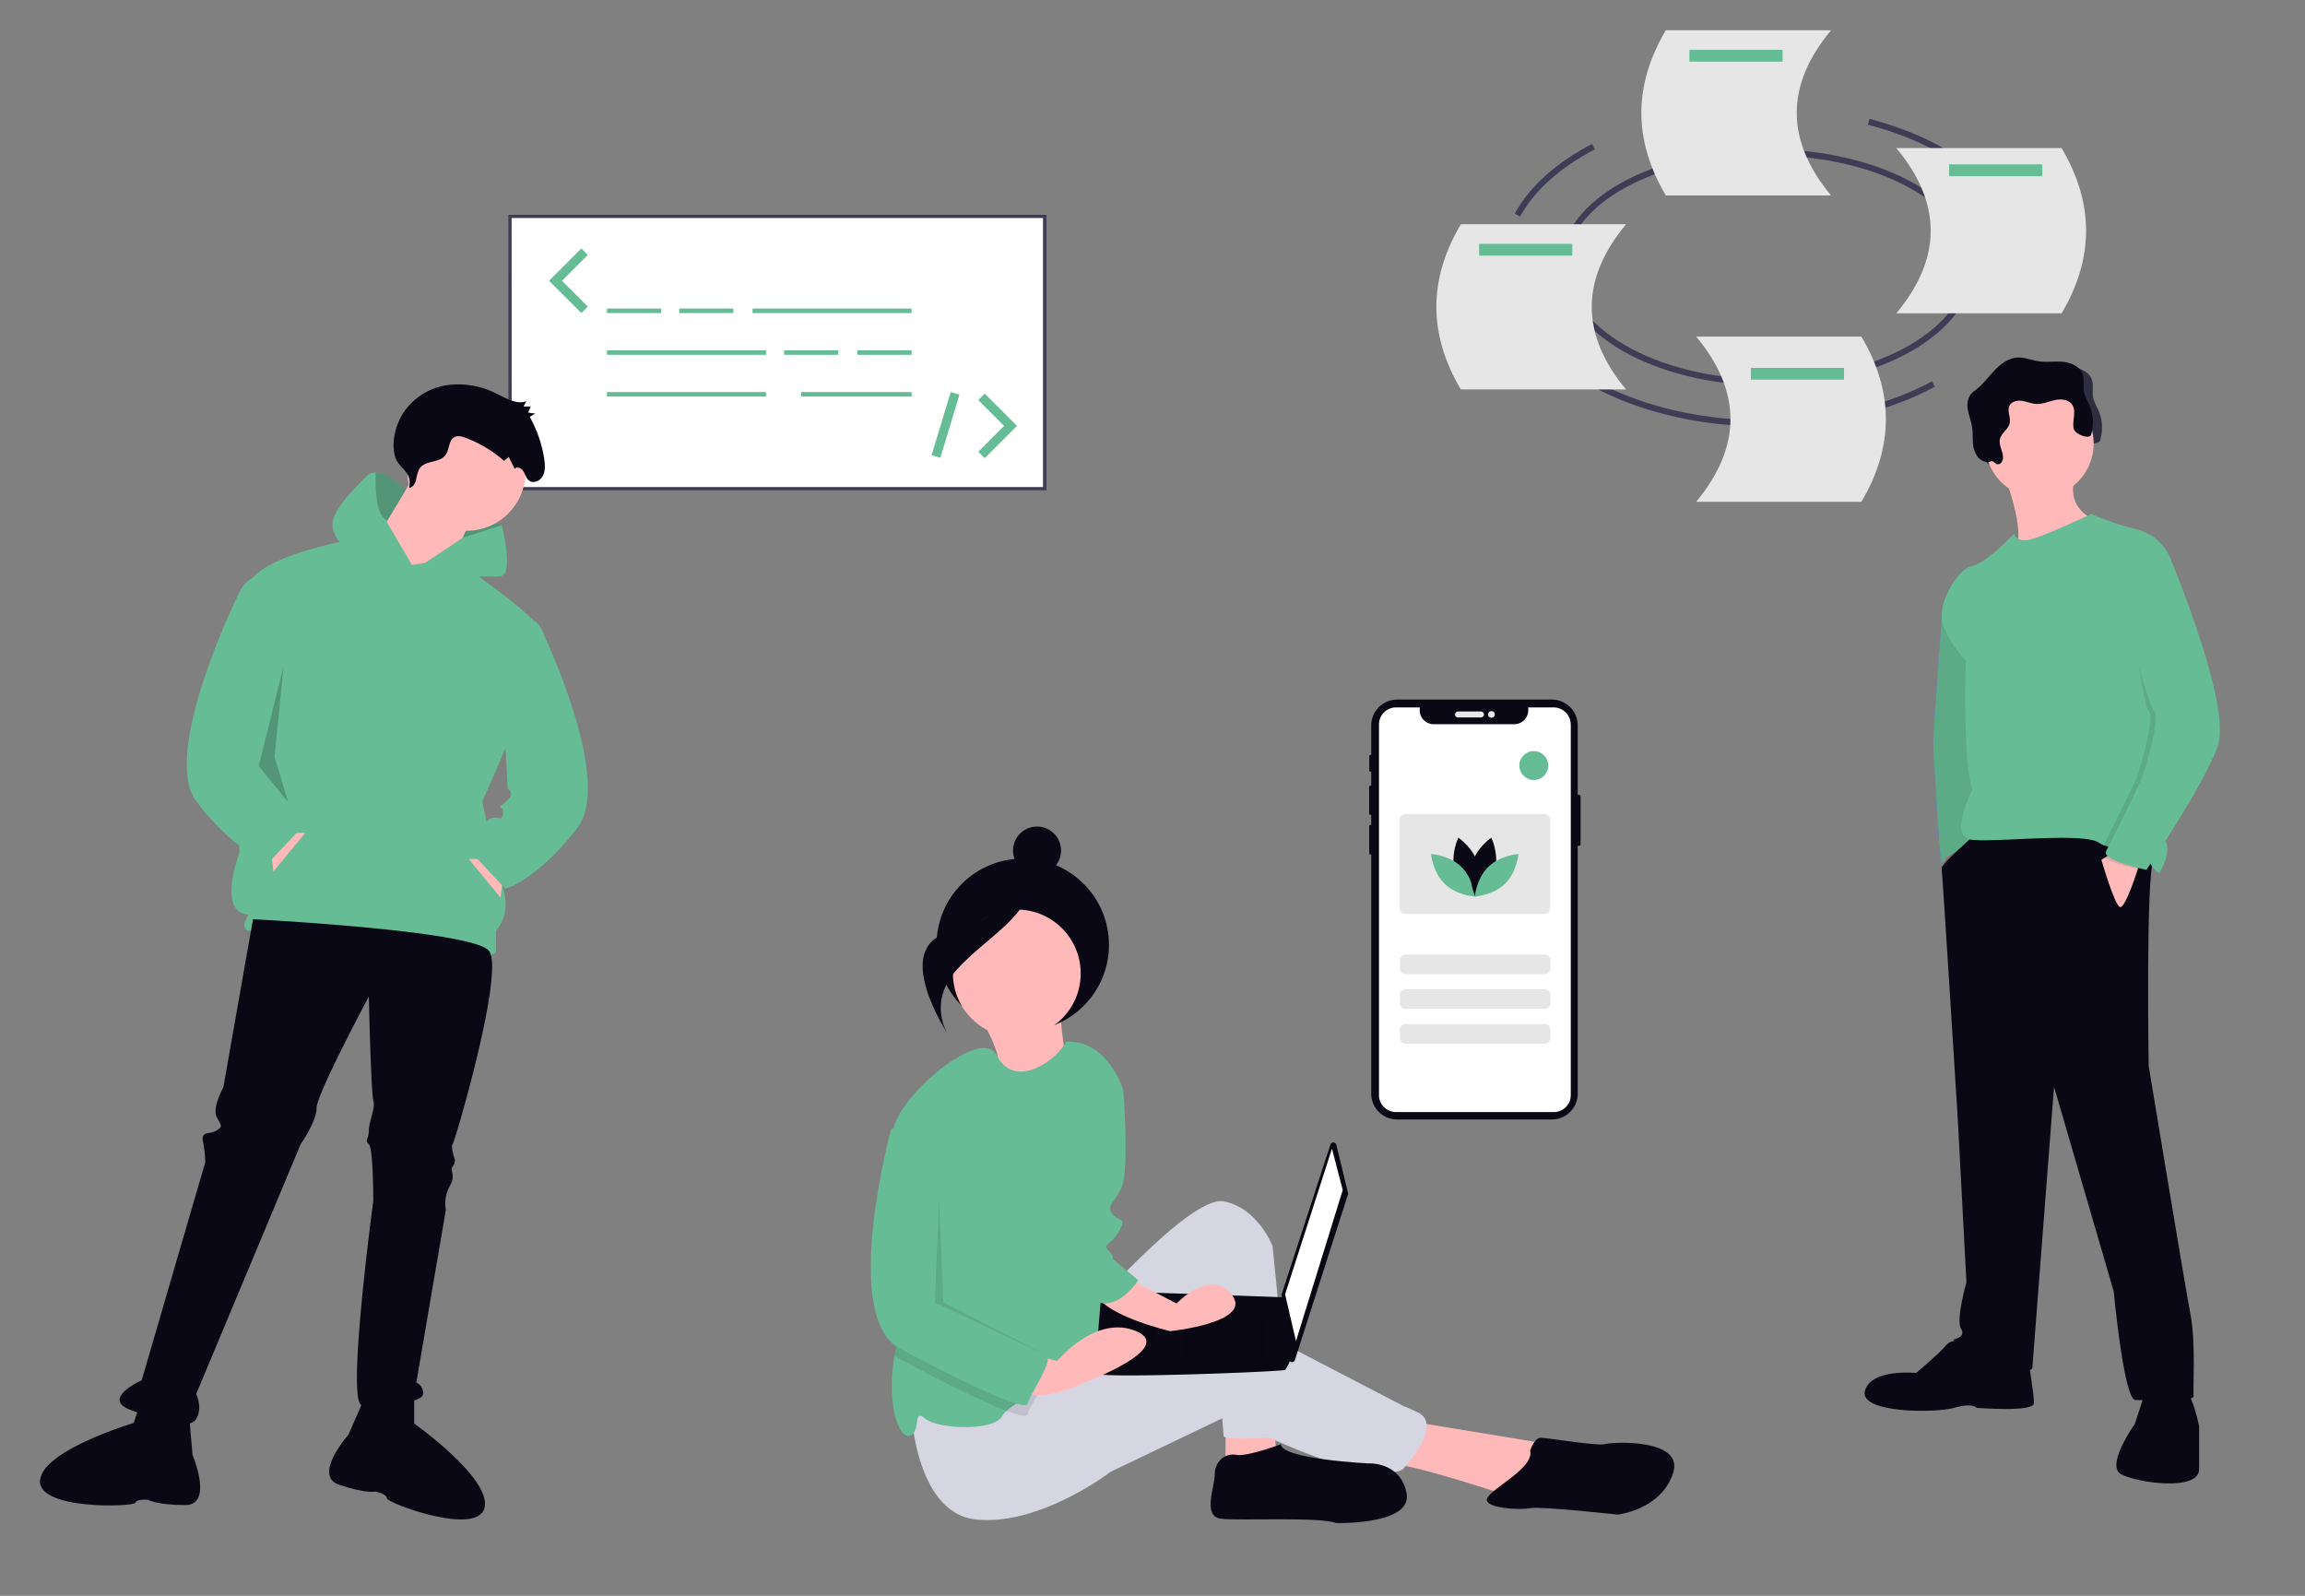 <svg id="Calque_1" data-name="Calque 1" xmlns="http://www.w3.org/2000/svg" viewBox="0 0 753.33 521.55"><rect x="0" y="0" width="753.33" height="521.55" fill="#808080" stroke="none"/><defs><style>.cls-1{fill:#fff;}.cls-2{fill:#3f3d56;}.cls-3{fill:#66bc95;}.cls-4{fill:#090814;}.cls-5{opacity:0.2;}.cls-5,.cls-9{isolation:isolate;}.cls-6{fill:#ffb9b9;}.cls-7{fill:#d6d6e3;}.cls-8{fill:#080712;}.cls-9{opacity:0.1;}.cls-10{fill:#e6e8ec;}.cls-11{fill:#e6e6e6;}.cls-12{fill:none;stroke:#3f3d56;stroke-miterlimit:10;stroke-width:2px;}.cls-13{fill:#2f2e41;}.cls-14{fill:#9f616a;}.cls-15{fill:#6c63ff;}.cls-16{fill:#5caa86;}</style></defs><g id="Group_32" data-name="Group 32"><g id="Group_25" data-name="Group 25"><g id="Group_6" data-name="Group 6"><path id="Path_185-450" data-name="Path 185-450" class="cls-1" d="M167.18,159.2H340.93v-88H167.18Z"/><path id="Path_186-451" data-name="Path 186-451" class="cls-2" d="M342,160.22H166.15v-90H342Zm-174.77-1H340.93v-88H167.18Z"/><rect id="Rectangle_102" data-name="Rectangle 102" class="cls-3" x="198.37" y="100.84" width="17.7" height="1.48"/><rect id="Rectangle_103" data-name="Rectangle 103" class="cls-3" x="221.97" y="100.84" width="17.7" height="1.48"/><rect id="Rectangle_104" data-name="Rectangle 104" class="cls-3" x="256.27" y="114.48" width="17.7" height="1.48"/><rect id="Rectangle_105" data-name="Rectangle 105" class="cls-3" x="280.23" y="114.48" width="17.7" height="1.48"/><rect id="Rectangle_106" data-name="Rectangle 106" class="cls-3" x="245.94" y="100.84" width="51.99" height="1.48"/><rect id="Rectangle_107" data-name="Rectangle 107" class="cls-3" x="198.37" y="114.48" width="51.99" height="1.48"/><rect id="Rectangle_108" data-name="Rectangle 108" class="cls-3" x="198.37" y="128.13" width="51.99" height="1.48"/><rect id="Rectangle_109" data-name="Rectangle 109" class="cls-3" x="261.8" y="128.13" width="36.14" height="1.48"/><path id="Path_187-452" data-name="Path 187-452" class="cls-3" d="M190,102.31,179.43,91.76,190,81.2l2.11,2.11-8.44,8.45,8.44,8.44Z"/><path id="Path_188-453" data-name="Path 188-453" class="cls-3" d="M321.83,149.75l-2.11-2.11,8.44-8.45-8.44-8.44,2.11-2.11,10.56,10.55Z"/><rect id="Rectangle_110" data-name="Rectangle 110" class="cls-3" x="298.24" y="137.38" width="21.56" height="2.99" transform="translate(86.49 394.33) rotate(-73.14)"/></g></g><g id="Group_5" data-name="Group 5"><path id="Path_210-455" data-name="Path 210-455" class="cls-4" d="M61.8,462.55l1.12,12.92s7,16.46-2.41,16.42-12-1.69-12-1.69-3.76-.48-4.24.92-32.17,2.46-31.19-7.39,30.59-18.67,30.59-18.67l2.85-8.44Z"/><path id="Path_201-456" data-name="Path 201-456" class="cls-3" d="M161,176.82l3-5.19-14.85-3-1.48,7.42,2.23,5.94Z"/><path id="Path_202-457" data-name="Path 202-457" class="cls-5" d="M161,176.82l3-5.19-14.85-3-1.48,7.42,2.23,5.94Z"/><circle id="Ellipse_52" data-name="Ellipse 52" class="cls-6" cx="152.46" cy="154.18" r="19.3"/><path id="Path_203-458" data-name="Path 203-458" class="cls-6" d="M136.13,154.18l-15.59,26,23,13.37,11.88-27.47Z"/><path id="Path_204-459" data-name="Path 204-459" class="cls-3" d="M134.65,184.62l-20.05-8.17s-30.43,5.2-33.41,14.85-3,87.59-3,87.59-7.42,19.3,3,20.05c0,0-3,4.45,0,5.19s33.41,0,45.29,3.71,35.63,6.69,35.63,3v-6.68s5.19-5.19,2.22-14.1-6.68-28.21-6.68-28.21,22.27-49,20-54.93-29.42-24.3-29.42-24.3Z"/><path id="Path_205-460" data-name="Path 205-460" class="cls-6" d="M88.62,278.89l.74,5.94,10.4-12.62H96Z"/><path id="Path_206-461" data-name="Path 206-461" class="cls-3" d="M134.65,184.62l-21.53-5.2s-4.46-3.71-4.46-8.16,6.68-11.14,11.14-15.59a4.08,4.08,0,0,1,3-1.24c4.4,0,9.75,5.74,9.75,5.74l-5.93,9.9-.27.44Z"/><path id="Path_207-462" data-name="Path 207-462" class="cls-3" d="M151.24,175.75,164,171.63s4.09,16-.37,16.7-29-1.48-29-1.48Z"/><path id="Path_208-463" data-name="Path 208-463" class="cls-4" d="M82.68,300.42,73,355.35S69.32,362,70.8,365s2.23,3,0,4.45-5.19,0-4.45,3.71a38.48,38.48,0,0,1,.74,6.68L46.31,451.11s-13.37,5.94-3.71,9.65,19.3,6.68,21.52,3,0-8.17,0-8.17l34.15-81.65s5.2-7.43,5.2-11.88,17.07-36.37,17.07-36.37.74,31.92,1.49,34.15-1.49,6.68-1.49,9.65-1.48,3,0,4.45S122,392.47,122,392.47s-8.91,66.07-3.71,66.81,20-.74,20-3.71a3.7,3.7,0,0,0-2.23-3.71l9.65-56.42a11.85,11.85,0,0,1,.74-6.68c1.49-3,1.49-3,1.49-4.46s-.74-2.22,0-3a3.7,3.7,0,0,0,.74-2.22s-1.48-4.46-.74-5.2,17.07-56.42,11.88-63.1S82.68,300.42,82.68,300.42Z"/><path id="Path_209-464" data-name="Path 209-464" class="cls-4" d="M119.06,457.05l-5.2,11.88s-11.88,13.36-3,16.33,11.88,2.23,11.88,2.23,3.71.74,3.71,2.22,29.69,12.62,31.92,3-23-27.46-23-27.46v-8.91Z"/><path id="Path_211-465" data-name="Path 211-465" class="cls-4" d="M133.66,159.47c1.19-.08,2-1.38,2.32-2.62a12.57,12.57,0,0,1,1.09-3.65c1.84-2.91,6.64-1.74,8.59-4.57,1.2-1.74,1-4.58,2.68-5.69,1.09-.7,2.48-.34,3.69.1a40.46,40.46,0,0,1,12.7,7.57l1.55-1.26,1.94,3.87c.75-.91,2.2-.2,2.83.8s.94,2.3,1.83,3c1.44,1.17,3.67.17,4.54-1.52s.72-3.76.42-5.67a40.6,40.6,0,0,0-4.71-13.6l1.77-1.06-2.29-.33.88-2-2.4,0,.94-1.7c-3.22,1.11-6.56-.92-9.64-2.43a27.53,27.53,0,0,0-16.54-2.8,20.91,20.91,0,0,0-14.14,9.19c-2.44,3.83-3.85,9.4-2.63,14C130.19,153.28,135,153.93,133.66,159.47Z"/><path id="Path_212-466" data-name="Path 212-466" class="cls-3" d="M85.65,188.33s-4.45-.74-7.42,5.2S53,247,64.12,261.82s21.53,19.3,21.53,19.3l2.23.74L99,270l-3.71-5.2s0-5.2-3-5.94-3,1.49-3.71-1.48,3-.75-.75-3.72-.74-4.45-.74-4.45Z"/><path id="Path_213-467" data-name="Path 213-467" class="cls-6" d="M164.34,287.43l-.74,5.94-10.4-12.62h3.72Z"/><path id="Path_214-468" data-name="Path 214-468" class="cls-3" d="M163.23,204.29s10.39-5.19,13.36.74,23.38,50.48,12.25,65.33-21.53,19.3-21.53,19.3l-2.23.74L154,278.52l3.71-5.19s0-5.2,3-5.94,3,1.48,3.71-1.49-3-.74.74-3.71.74-4.45.74-4.45Z"/><path id="Path_215-469" data-name="Path 215-469" class="cls-5" d="M92.7,217.65l-8.16,32.66,9.65,11.88-4.46-14.84Z"/><path id="Path_216-470" data-name="Path 216-470" class="cls-5" d="M132.54,160.17l-5.93,9.9c-3.73-1.29-4-9.94-3.83-15.64C127.19,154.39,132.54,160.17,132.54,160.17Z"/></g><g id="Group_31" data-name="Group 31"><path id="Path_223-471" data-name="Path 223-471" class="cls-6" d="M319.9,331.8s9,14.26,5.77,18.12,24.08,3.95,24.08,3.95-4.1-20.73-2.89-25.5Z"/><circle id="Ellipse_53" data-name="Ellipse 53" class="cls-4" cx="334.26" cy="308.79" r="28.18"/><path id="Path_224-472" data-name="Path 224-472" class="cls-6" d="M400.54,461.54v16.71l16.71-3.48-1.39-11.84Z"/><path id="Path_225-473" data-name="Path 225-473" class="cls-6" d="M459.71,464.32,506.35,472l-11.83,17.41s-32.72-11.14-41.07-11.14S459.71,464.32,459.71,464.32Z"/><path id="Path_226-474" data-name="Path 226-474" class="cls-7" d="M353.9,430.91s34.81-40.37,46-38.29,16,14.62,16,14.62l6.26,62s-22.27,2.08-22.27,0-4.18-46.64-4.18-46.64S363,495,345.55,446.92Z"/><path id="Path_227-475" data-name="Path 227-475" class="cls-7" d="M297.52,458.06s.7,36.47,21.58,38.56S363,481,363,481l37.59-18s44.55,23.58,57.78,17.31c0,0,13.92-14.61,4.87-18.79s-.7,0-.7,0l-53.6-27.85s-10.44-2.78-28.54,4.88-42.46,11.14-42.46,11.14Z"/><circle id="Ellipse_54" data-name="Ellipse 54" class="cls-6" cx="332.32" cy="318.14" r="20.88"/><path id="Path_228-476" data-name="Path 228-476" class="cls-3" d="M362.26,376.61l-1.4,29.24s.7,38.29-5.56,41.07c-3.17,1.41-9.53,4.23-15.42,7.32-4.41,2.31-8.55,4.76-10.86,6.87a8,8,0,0,0-1.57,1.82c-2.78,4.87-20.88,4.18-25.06.7s-1.39,4.18-4.87,5.57-8-9.69-5.18-26.17c.09-.55.19-1.11.31-1.67,3.2-16-1.83-54.25-1.06-69A27.12,27.12,0,0,1,292,369c2.09-11.14,28.73-33.8,33.72-24.15,6.14,11.92,20.24,1,22.66-4.39,13.93-.7,18.8,16,18.8,16Z"/><path id="Path_229-477" data-name="Path 229-477" class="cls-4" d="M418.64,472s-11.14,4.18-14.62,3.48-7,2.09-7,6.27-4.18,13.92,2.09,14.61,32-.7,37.59,1.4c0,0,25.06.7,23-9.75s-12.53-9.74-12.53-9.74S418.64,476.85,418.64,472Z"/><path id="Path_230-478" data-name="Path 230-478" class="cls-4" d="M500.09,474.07s1.39-4.18,3.48-4.18,18.79,2.79,20.88,2.09,26.45-2.09,22.28,9.75S528.63,495,528.63,495s-25.06-2.78-28.54-2.09-16,0-13.93-3.48S501.48,479.64,500.09,474.07Z"/><path id="Path_231-479" data-name="Path 231-479" class="cls-8" d="M436.73,374.08l3.81,15.76a1,1,0,0,1,0,.53L423.2,444.5a1,1,0,0,1-1.24.64,1,1,0,0,1-.68-.83l-2.4-21.08a1,1,0,0,1,.05-.42l15.9-48.8a1,1,0,0,1,1.89.07Z"/><path id="Path_232-480" data-name="Path 232-480" class="cls-1" d="M435.32,375.41l3.52,13.52-15.28,49.36L420,423Z"/><path id="Path_233-481" data-name="Path 233-481" class="cls-4" d="M358.33,448.87c.59,1.76,61.12-.59,61.7-1.17a12.62,12.62,0,0,0,1.3-2.36c.55-1.17,1.05-2.35,1.05-2.35L420,424l-59.94-2.13s-1.5,16.12-1.8,23.5A18.1,18.1,0,0,0,358.33,448.87Z"/><path id="Path_234-482" data-name="Path 234-482" class="cls-9" d="M412.4,426.54,413.57,443H387.13V426.54Z"/><path id="Path_235-483" data-name="Path 235-483" class="cls-9" d="M378.32,431.83l.15,0-.74,7.08H363v-7.05Z"/><path id="Path_236-484" data-name="Path 236-484" class="cls-9" d="M358.33,448.87c.59,1.76,61.12-.59,61.7-1.17a12.62,12.62,0,0,0,1.3-2.36h-63A18.1,18.1,0,0,0,358.33,448.87Z"/><circle id="Ellipse_55" data-name="Ellipse 55" class="cls-4" cx="338.93" cy="277.98" r="7.85"/><path id="Path_237-485" data-name="Path 237-485" class="cls-4" d="M336.57,286.53s-8,13.35-26.69,18.34-.15,33-.15,33-6.73-10.2,3-21S338,298.73,336.57,286.53Z"/><path id="Path_238-486" data-name="Path 238-486" class="cls-9" d="M339.88,454.24c-1.71,3.26-3.73,6.63-4.07,8-.23.92-2.78.39-6.79-1.13-8-3-22-10-35-17a10.62,10.62,0,0,1-1.7-1.12c.09-.55.19-1.1.3-1.67,3.2-16-1.82-54.24-1.05-69l5.93-2,11.83,11.14v47.33s30.63,16.71,32.72,18.1C343.14,447.63,341.67,450.87,339.88,454.24Z"/><path id="Path_239-487" data-name="Path 239-487" class="cls-6" d="M365.74,416.29,384.53,426s11.14-11.84,18.1-2.79-20.19,11.84-20.19,11.84-23.66-5.57-24.36-13.23S365.74,416.29,365.74,416.29Z"/><path id="Path_240-488" data-name="Path 240-488" class="cls-6" d="M334.41,442l11.14,2.79s12.53-15.32,25.76-9.75-16.71,16.71-16.71,16.71-16,8.36-22.28,1.4S334.41,442,334.41,442Z"/><path id="Path_241-489" data-name="Path 241-489" class="cls-3" d="M358.78,350.16c.7.7,8.35,6.27,8.35,6.27s2.09,26.45-.7,32-4.87,5.57-2.79,8.35,4.88.7,2.09,5.57-5.57,4.18-3.48,6.27,1.39,2.78,1.39,2.78l8.36,7s-5.13,8.16-11.62,7.56S348.33,394,348.33,394Z"/><path id="Path_242-490" data-name="Path 242-490" class="cls-3" d="M297.52,366.87,291.25,369s-16.7,61.25,2.79,71.7,41.07,20.88,41.76,18.1,8.36-13.93,6.27-15.32-32.72-18.1-32.72-18.1V378Z"/><path id="Path_243-491" data-name="Path 243-491" class="cls-9" d="M306.92,392.28l-1.4,33.41,36.9,17.4-34.11-17.4Z"/><g id="Group_26" data-name="Group 26"><path id="Path_244-492" data-name="Path 244-492" class="cls-4" d="M516.57,260.33v15.55a.54.54,0,0,1-.54.54h-.39v81a8.45,8.45,0,0,1-8.44,8.45H456.6a8.45,8.45,0,0,1-8.45-8.45h0V279.26h-.28a.38.38,0,0,1-.38-.39V270a.38.38,0,0,1,.38-.38h.28v-3.33h-.28a.4.4,0,0,1-.4-.4h0v-8.73a.4.4,0,0,1,.4-.4h.28v-4.56h-.29a.35.35,0,0,1-.35-.35v-4.76a.36.36,0,0,1,.35-.36h.29v-9.64a8.45,8.45,0,0,1,8.45-8.45h50.6a8.44,8.44,0,0,1,8.44,8.45v22.67H516a.54.54,0,0,1,.54.54Z"/><path id="Rectangle_111" data-name="Rectangle 111" class="cls-10" d="M476.46,232.53H484a1,1,0,0,1,1,1h0a1,1,0,0,1-1,.95h-7.51a.94.94,0,0,1-.95-.95h0A1,1,0,0,1,476.46,232.53Z"/><circle id="Ellipse_56" data-name="Ellipse 56" class="cls-10" cx="487.44" cy="233.49" r="1.09"/><path id="Path_245-493" data-name="Path 245-493" class="cls-1" d="M513.37,236.66V358a5.56,5.56,0,0,1-5.68,5.45H456.35a5.76,5.76,0,0,1-4-1.59,5.31,5.31,0,0,1-1.66-3.86V236.66a5.57,5.57,0,0,1,5.68-5.46H464v1a4.59,4.59,0,0,0,4.68,4.49h26.11a4.6,4.6,0,0,0,4.68-4.49v-1h8.18a5.58,5.58,0,0,1,5.69,5.46Z"/><path id="Path_250-494" data-name="Path 250-494" class="cls-11" d="M459.39,312h45.45a1.89,1.89,0,0,1,1.89,1.89h0v2.61a1.89,1.89,0,0,1-1.89,1.89H459.39a1.89,1.89,0,0,1-1.89-1.89v-2.6a1.9,1.9,0,0,1,1.89-1.9Z"/><path id="Path_251-495" data-name="Path 251-495" class="cls-11" d="M459.39,323.33h45.45a1.89,1.89,0,0,1,1.89,1.89h0v2.61a1.89,1.89,0,0,1-1.89,1.89H459.39a1.89,1.89,0,0,1-1.89-1.89v-2.6a1.9,1.9,0,0,1,1.89-1.9Z"/><path id="Path_252-496" data-name="Path 252-496" class="cls-11" d="M459.39,334.69h45.45a1.9,1.9,0,0,1,1.89,1.9h0v2.6a1.89,1.89,0,0,1-1.89,1.89H459.39a1.89,1.89,0,0,1-1.89-1.89v-2.6a1.9,1.9,0,0,1,1.89-1.9Z"/><circle id="Ellipse_57" data-name="Ellipse 57" class="cls-3" cx="501.29" cy="250.2" r="4.73"/><path id="Path_253-497" data-name="Path 253-497" class="cls-11" d="M459.3,266.06h45.44a1.89,1.89,0,0,1,1.89,1.89h0v28.87a1.9,1.9,0,0,1-1.89,1.9H459.3a1.9,1.9,0,0,1-1.9-1.9V268A1.89,1.89,0,0,1,459.3,266.06Z"/><path id="Path_246-498" data-name="Path 246-498" class="cls-4" d="M475.48,284.42c1.44,5.31,6.36,8.6,6.36,8.6s2.59-5.32,1.16-10.64-6.37-8.6-6.37-8.6S474,279.11,475.48,284.42Z"/><path id="Path_247-499" data-name="Path 247-499" class="cls-3" d="M477.59,283.28C481.53,287.12,482,293,482,293s-5.92-.32-9.86-4.16-4.43-9.74-4.43-9.74S473.65,279.44,477.59,283.28Z"/><path id="Path_248-500" data-name="Path 248-500" class="cls-4" d="M488.55,284.42c-1.43,5.31-6.36,8.6-6.36,8.6s-2.59-5.32-1.15-10.64,6.36-8.6,6.36-8.6S490,279.11,488.55,284.42Z"/><path id="Path_249-501" data-name="Path 249-501" class="cls-3" d="M486.44,283.28C482.5,287.12,482,293,482,293s5.91-.32,9.85-4.16,4.43-9.74,4.43-9.74S490.39,279.44,486.44,283.28Z"/></g></g><g id="Group_30" data-name="Group 30"><g id="Group_29" data-name="Group 29"><g id="Group_27" data-name="Group 27"><path id="Path_496-518" data-name="Path 496-518" class="cls-12" d="M511.14,86.47c0-20.28,29.74-36.72,66.42-36.72S644,66.19,644,86.47"/><path id="Path_497-519" data-name="Path 497-519" class="cls-11" d="M598.44,63.88h-54q-16-27,0-54h54Q576,36.86,598.44,63.88Z"/><rect id="Rectangle_178" data-name="Rectangle 178" class="cls-3" x="552.13" y="16.28" width="30.45" height="3.86"/><path id="Path_518-520" data-name="Path 518-520" class="cls-12" d="M644,86.47c0,21.26-29.74,38.5-66.42,38.5s-66.42-17.24-66.42-38.5"/><path id="Path_519-521" data-name="Path 519-521" class="cls-12" d="M631.9,125.51c-14.85,8-34.22,12.86-55.41,12.86-20.32,0-39-4.46-53.55-11.88"/><path id="Path_520-522" data-name="Path 520-522" class="cls-12" d="M610.73,39.8C639,47.23,659.11,63.57,661,82.8"/><path id="Path_521-523" data-name="Path 521-523" class="cls-12" d="M495.93,70.3c4.76-8.75,13.46-16.45,24.85-22.37"/><path id="Path_522-524" data-name="Path 522-524" class="cls-11" d="M554.35,164h54q16-27,0-54h-54Q576.76,136.95,554.35,164Z"/><rect id="Rectangle_182" data-name="Rectangle 182" class="cls-3" x="572.22" y="120.22" width="30.45" height="3.86"/><path id="Path_523-525" data-name="Path 523-525" class="cls-11" d="M531.44,127.29h-54q-16-27,0-54h54Q509,100.28,531.44,127.29Z"/><rect id="Rectangle_185" data-name="Rectangle 185" class="cls-3" x="483.41" y="79.69" width="30.45" height="3.86"/><path id="Path_524-526" data-name="Path 524-526" class="cls-11" d="M619.78,102.4h54q16-27,0-54h-54Q642.21,75.38,619.78,102.4Z"/><rect id="Rectangle_190" data-name="Rectangle 190" class="cls-3" x="637.02" y="53.72" width="30.45" height="3.86"/></g></g></g></g><g id="Group_28" data-name="Group 28"><path id="Path_504-698" data-name="Path 504-698" class="cls-13" d="M655.57,153.45a1.46,1.46,0,0,0,1.7-.71c1.36-2.15-1.15-4.93-.61-7.42.44-2,2.71-3.18,3.17-5.17s-.94-4.12,0-5.87c.74-1.37,2.57-1.73,4.11-1.49s3,.92,4.55,1c2.07.13,4-.78,6.07-1.23s4.49-.28,5.68,1.42c1.53,2.18,0,5.21.51,7.82.42,2.08,2.15,3.79,2.19,5.9,0,.76-2,.15-1.85.89s-.83.09-.09,0a1.48,1.48,0,0,0,1.13-1.33c.09-.62,1.25-.83,1.24-1.46,0-1.46,2.62-.48,3-1.88a14.14,14.14,0,0,0-.58-9.9,19.76,19.76,0,0,1-1.69-4c-.39-1.95.22-4-.42-5.91-.86-2.53-3.73-3.82-6.39-4.08s-5.36.21-8-.18c-2.36-.35-4.66-1.38-7.05-1.23-2.87.19-5.36,2-7.35,4.1s-3.67,4.46-5.93,6.24a11.91,11.91,0,0,0-1.9,1.64,6.39,6.39,0,0,0-1,5.18c.32,1.78,1,3.49,1.31,5.28s.19,3.4.31,5.09a8.93,8.93,0,0,0,1.5,4.81,4.53,4.53,0,0,0,3.53,1.85c.48,0,.88-.42,1.37-.31S655,153.2,655.57,153.45Z"/><path id="Path_505-699" data-name="Path 505-699" class="cls-14" d="M635.1,276.93l1.77,10.9,3.55-4.82-2-7.35Z"/><path id="Path_506-700" data-name="Path 506-700" class="cls-15" d="M637.38,194.59,634.59,202s-2.78,37.48-2.78,40.27,2,38.51,2.78,40c0,0,3.3-4.82,7.6-4.06s2.54-12.67,2.54-12.67l4-33.19L648,215.62Z"/><path id="Path_507-701" data-name="Path 507-701" class="cls-16" d="M637.38,194.59,634.59,202s-2.78,37.48-2.78,40.27,2,38.51,2.78,40c0,0,3.3-4.82,7.6-4.06s2.54-12.67,2.54-12.67l4-33.19L648,215.62Z"/><path id="Path_508-702" data-name="Path 508-702" class="cls-14" d="M654.61,154.05s8.36,21.28,3.55,25.34S685,172.55,685,172.55l-.76-2.79s-10.39-4-5.32-15.71S654.61,154.05,654.61,154.05Z"/><path id="Path_509-703" data-name="Path 509-703" class="cls-6" d="M654.61,154.05s8.36,21.28,3.55,25.34S685,172.55,685,172.55l-.76-2.79s-10.39-4-5.32-15.71S654.61,154.05,654.61,154.05Z"/><path id="Path_510-704" data-name="Path 510-704" class="cls-4" d="M641.43,438.32s-3.54-1-5.57,1.52-9.63,8.87-9.63,8.87-14.69-1.52-16.72,5.83,23.06,7.34,29.14,5.57,7.35,0,7.35,0,18.75,1.52,18.75-1.52S663,445.16,663,445.16Z"/><path id="Path_511-705" data-name="Path 511-705" class="cls-4" d="M701,455.3l-3.3,10.13s-9.88,13.69-4.31,16.47,25.34,5.58,25.34-1.77V466.19s-2-9.88-4.05-10.89S701,455.3,701,455.3Z"/><path id="Path_512-706" data-name="Path 512-706" class="cls-4" d="M645,273.22s-10.68,9.28-10.43,10.55,5.32,82.6,5.32,82.6l2.79,52.7s-3.55,12.41-1.77,15.2-2.54,3.55-2.54,3.55,18.25,16.47,25.84,9.37l7.1-92,19.51,66.89s3.3,35.47,7.1,35.47,19.26.76,19-1.27.76-17.48-1-26.6-13.68-81.33-13.68-81.33-1-61.9,1.63-67.69-1.38-11.87-1.38-11.87L684.76,262l-21.28,2.54Z"/><path id="Path_525-707" data-name="Path 525-707" class="cls-6" d="M666.52,127.19a17.74,17.74,0,1,1-17.74,17.74,17.73,17.73,0,0,1,17.74-17.74Z"/><path id="Path_513-708" data-name="Path 513-708" class="cls-3" d="M709.59,183.19a15.93,15.93,0,0,0-11.15-10.14,98.5,98.5,0,0,1-15-5.06s-18,8.61-21.53,8.61-3.55-2.28-3.55-2.28S649.29,184,644.47,185s-11.9,12.92-9.37,19.5a36.72,36.72,0,0,0,7.35,11.41s-1,35.47,2.28,42.05c0,0-8.11,15.46-.51,16.47s36.74-2.53,41.81,1,14.44-.76,15.71,4.05,4,5.82,4,5.82,4.31-6.84,1.77-10.89S709.59,183.19,709.59,183.19Z"/><path id="Path_514-709" data-name="Path 514-709" class="cls-6" d="M690.84,278.45,686.79,281s4.3,14.94,6.08,15.45,5.94-12.78,5.94-12.78Z"/><path id="Path_515-710" data-name="Path 515-710" class="cls-4" d="M652.53,151.67a1.45,1.45,0,0,0,1.7-.7c1.36-2.15-1.15-4.93-.61-7.42.44-2,2.71-3.19,3.17-5.17s-.94-4.12,0-5.87c.74-1.37,2.57-1.73,4.11-1.49s3,.92,4.55,1c2.07.13,4-.78,6.06-1.24s4.5-.27,5.69,1.43c1.53,2.18,0,5.21.51,7.82.42,2.07,5.23,3.53,5.67,2.13a14.17,14.17,0,0,0-.58-9.91,19.76,19.76,0,0,1-1.69-4c-.39-1.94.22-4-.42-5.91-.87-2.53-3.73-3.82-6.39-4.08s-5.36.21-8-.18c-2.36-.35-4.66-1.37-7-1.22-2.87.18-5.36,2-7.35,4.1s-3.68,4.45-5.93,6.23a11.91,11.91,0,0,0-1.9,1.64,6.35,6.35,0,0,0-.95,5.18c.32,1.79,1,3.49,1.31,5.28s.19,3.4.31,5.09a8.89,8.89,0,0,0,1.49,4.82,4.55,4.55,0,0,0,3.53,1.84c.48,0,.89-.42,1.37-.3S652,151.43,652.53,151.67Z"/><path id="Path_516-711" data-name="Path 516-711" class="cls-9" d="M699.58,187.62l8.24-4.43s20,47.63,15.2,60.8-23.31,40.29-23.31,40.29-14.7-3-13.18-6.08,11.41-22.55,12.17-25.08,5.82-19,3.54-20.78-6.71-43-6.71-43Z"/><path id="Path_517-712" data-name="Path 517-712" class="cls-3" d="M699.45,180.4l10.14,2.79s20,47.63,15.2,60.8-23.31,40.29-23.31,40.29-14.69-3-13.17-6.08,11.4-22.55,12.16-25.08,5.82-19,3.55-20.78-13.18-45.61-13.18-45.61Z"/></g></svg>